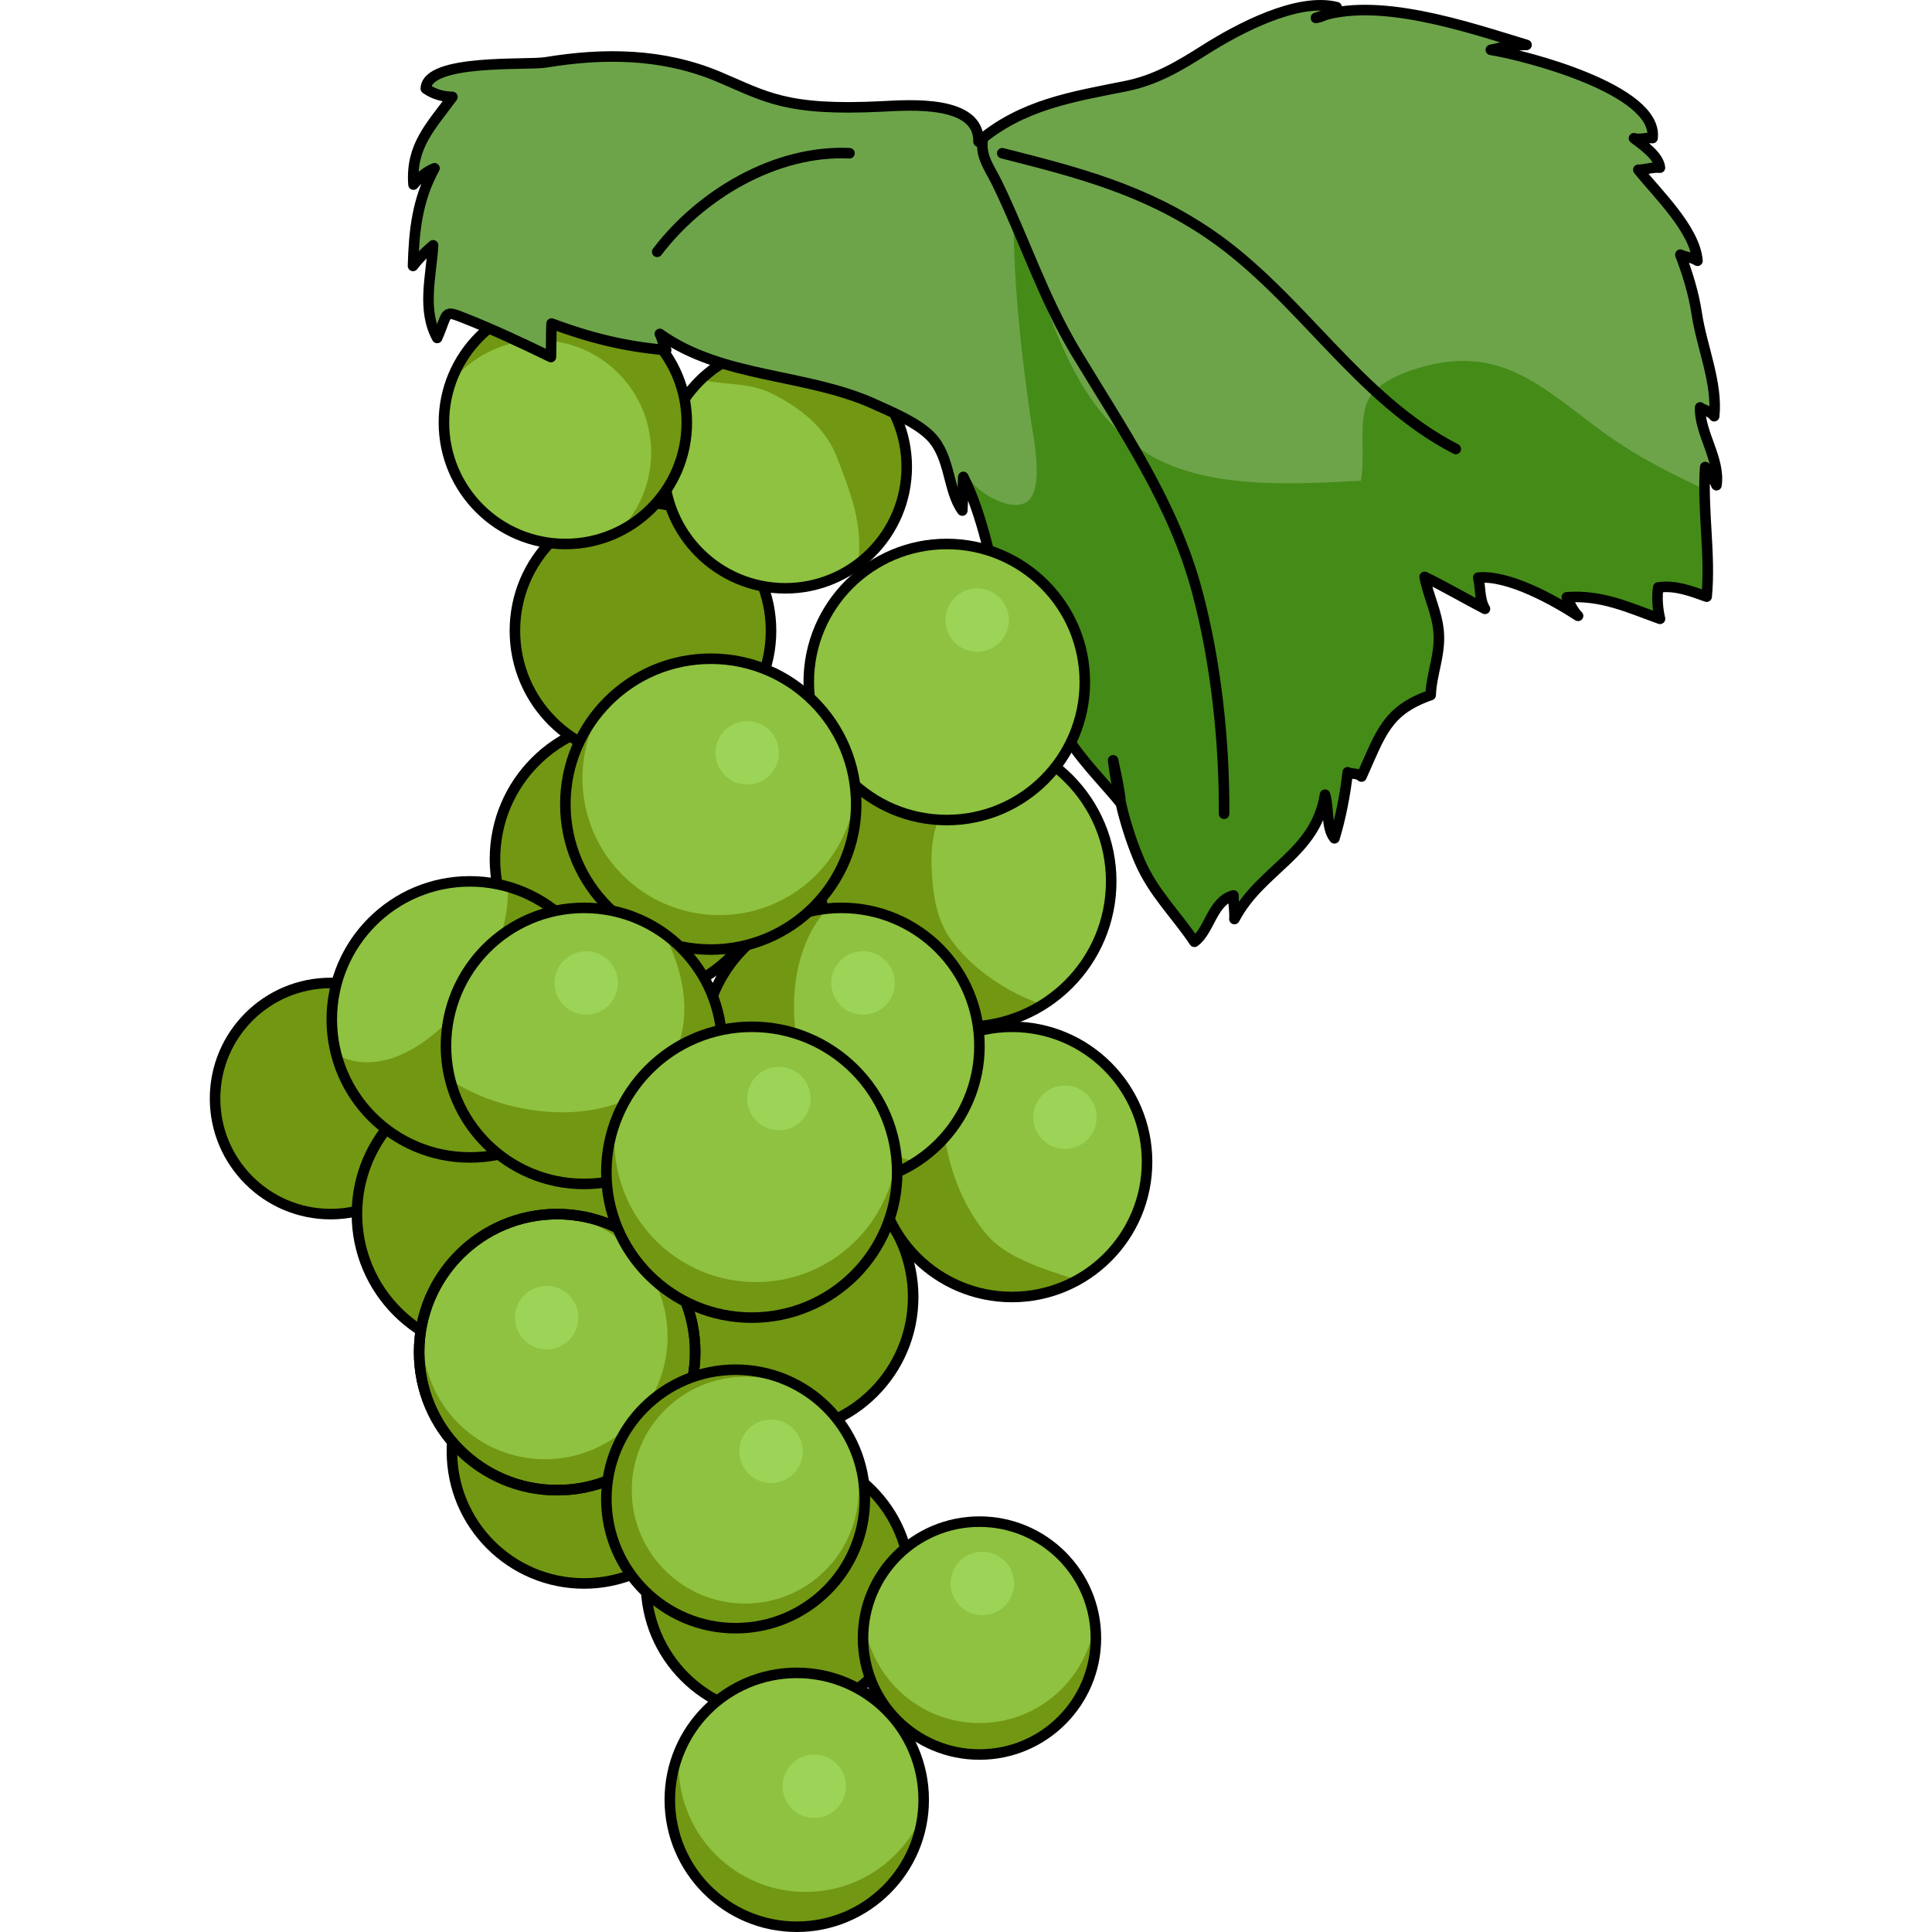 <?xml version="1.0" encoding="utf-8"?>
<!-- Created by: Science Figures, www.sciencefigures.org, Generator: Science Figures Editor -->
<svg version="1.1" id="Layer_1" xmlns="http://www.w3.org/2000/svg" xmlns:xlink="http://www.w3.org/1999/xlink" 
	 width="800px" height="800px" viewBox="0 0 143.474 183.277" enable-background="new 0 0 143.474 183.277"
	 xml:space="preserve">
<g>
	<path fill="#729713" d="M66.725,123.039c0,7.077-5.737,12.816-12.815,12.816c-7.079,0-12.816-5.739-12.816-12.816
		c0-7.078,5.737-12.816,12.816-12.816C60.987,110.222,66.725,115.961,66.725,123.039z"/>
	<path fill="none" stroke="#000000" stroke-linecap="round" stroke-linejoin="round" stroke-miterlimit="10" d="M66.725,123.039
		c0,7.077-5.737,12.816-12.815,12.816c-7.079,0-12.816-5.739-12.816-12.816c0-7.078,5.737-12.816,12.816-12.816
		C60.987,110.222,66.725,115.961,66.725,123.039z"/>
	<path fill="#729713" d="M53.241,81.504c0,7.23-5.861,13.094-13.093,13.094c-7.231,0-13.095-5.863-13.095-13.094
		c0-7.232,5.863-13.095,13.095-13.095C47.38,68.409,53.241,74.271,53.241,81.504z"/>
	<path fill="none" stroke="#000000" stroke-linecap="round" stroke-linejoin="round" stroke-miterlimit="10" d="M53.241,81.504
		c0,7.23-5.861,13.094-13.093,13.094c-7.231,0-13.095-5.863-13.095-13.094c0-7.232,5.863-13.095,13.095-13.095
		C47.38,68.409,53.241,74.271,53.241,81.504z"/>
	<path fill="#729713" d="M22.427,104.211c0,6.055-4.908,10.964-10.963,10.964S0.5,110.265,0.5,104.211
		c0-6.055,4.909-10.963,10.964-10.963S22.427,98.156,22.427,104.211z"/>
	<path fill="none" stroke="#000000" stroke-linecap="round" stroke-linejoin="round" stroke-miterlimit="10" d="M22.427,104.211
		c0,6.055-4.908,10.964-10.963,10.964S0.5,110.265,0.5,104.211c0-6.055,4.909-10.963,10.964-10.963S22.427,98.156,22.427,104.211z"
		/>
	<path fill="#729713" d="M40.147,115.175c0,7.23-5.861,13.093-13.093,13.093c-7.231,0-13.095-5.862-13.095-13.093
		c0-7.232,5.863-13.095,13.095-13.095C34.286,102.081,40.147,107.943,40.147,115.175z"/>
	<path fill="none" stroke="#000000" stroke-linecap="round" stroke-linejoin="round" stroke-miterlimit="10" d="M40.147,115.175
		c0,7.23-5.861,13.093-13.093,13.093c-7.231,0-13.095-5.862-13.095-13.093c0-7.232,5.863-13.095,13.095-13.095
		C34.286,102.081,40.147,107.943,40.147,115.175z"/>
	<path fill="#729713" d="M48.028,137.683c0,6.918-5.609,12.529-12.528,12.529c-6.921,0-12.53-5.611-12.53-12.529
		c0-6.921,5.609-12.531,12.53-12.531C42.419,125.152,48.028,130.762,48.028,137.683z"/>
	<path fill="none" stroke="#000000" stroke-linecap="round" stroke-linejoin="round" stroke-miterlimit="10" d="M48.028,137.683
		c0,6.918-5.609,12.529-12.528,12.529c-6.921,0-12.53-5.611-12.53-12.529c0-6.921,5.609-12.531,12.53-12.531
		C42.419,125.152,48.028,130.762,48.028,137.683z"/>
	<path fill="#8EC240" d="M46.046,128.269c0,7.23-5.863,13.094-13.094,13.094c-7.232,0-13.094-5.863-13.094-13.094
		c0-7.232,5.861-13.095,13.094-13.095C40.183,115.174,46.046,121.037,46.046,128.269z"/>
	<path fill="#729713" d="M32.952,115.174c-0.194,0-0.384,0.021-0.576,0.029c6.151,0.302,11.051,5.371,11.051,11.598
		c0,6.421-5.206,11.626-11.627,11.626s-11.626-5.205-11.626-11.626c0-0.751,0.077-1.483,0.214-2.194
		c-0.339,1.163-0.529,2.39-0.529,3.662c0,7.23,5.861,13.094,13.094,13.094c7.23,0,13.094-5.863,13.094-13.094
		C46.046,121.037,40.183,115.174,32.952,115.174z"/>
	<path fill="none" stroke="#000000" stroke-linecap="round" stroke-linejoin="round" stroke-miterlimit="10" d="M46.046,128.269
		c0,7.23-5.863,13.094-13.094,13.094c-7.232,0-13.094-5.863-13.094-13.094c0-7.232,5.861-13.095,13.094-13.095
		C40.183,115.174,46.046,121.037,46.046,128.269z"/>
	<path fill="#729713" d="M66.438,150.212c0,6.918-5.608,12.529-12.528,12.529c-6.92,0-12.529-5.611-12.529-12.529
		c0-6.92,5.609-12.531,12.529-12.531C60.829,137.681,66.438,143.293,66.438,150.212z"/>
	<path fill="none" stroke="#000000" stroke-linecap="round" stroke-linejoin="round" stroke-miterlimit="10" d="M66.438,150.212
		c0,6.918-5.608,12.529-12.528,12.529c-6.92,0-12.529-5.611-12.529-12.529c0-6.92,5.609-12.531,12.529-12.531
		C60.829,137.681,66.438,143.293,66.438,150.212z"/>
	<path fill="#8EC240" d="M85.512,83.611c0,7.617-6.177,13.795-13.794,13.795c-7.62,0-13.797-6.178-13.797-13.795
		c0-7.62,6.177-13.797,13.797-13.797C79.335,69.814,85.512,75.991,85.512,83.611z"/>
	<path fill="#729713" d="M71.718,97.406c2.701,0,5.213-0.789,7.34-2.131c-0.337-0.088-0.631-0.171-0.842-0.253
		c-2.985-1.166-6.11-3.32-7.966-5.966c-1.412-2.014-1.694-4.52-1.78-6.928c-0.095-2.666,0.529-5.361,2.505-7.272
		c1.649-1.595,4.612-3.349,7.025-3.132l0.097-0.34c-1.908-0.998-4.075-1.57-6.378-1.57c-7.62,0-13.797,6.177-13.797,13.797
		C57.921,91.228,64.098,97.406,71.718,97.406z"/>
	<path fill="none" stroke="#000000" stroke-linecap="round" stroke-linejoin="round" stroke-miterlimit="10" d="M85.512,83.611
		c0,7.617-6.177,13.795-13.794,13.795c-7.62,0-13.797-6.178-13.797-13.795c0-7.62,6.177-13.797,13.797-13.797
		C79.335,69.814,85.512,75.991,85.512,83.611z"/>
	<circle fill="#8EC240" cx="76.097" cy="110.222" r="12.816"/>
	<path fill="#729713" d="M76.097,123.039c2.256,0,4.373-0.587,6.214-1.611c-3.297-1.063-6.698-2.083-8.597-4.297
		c-3.625-4.225-5.348-11.697-3.342-16.986h-2.176c-2.989,2.347-4.916,5.983-4.916,10.078
		C63.28,117.299,69.019,123.039,76.097,123.039z"/>
	
		<circle fill="none" stroke="#000000" stroke-linecap="round" stroke-linejoin="round" stroke-miterlimit="10" cx="76.097" cy="110.222" r="12.816"/>
	<path fill="#8EC240" d="M37.761,96.705c0,7.231-5.861,13.094-13.093,13.094s-13.095-5.863-13.095-13.094
		c0-7.232,5.863-13.094,13.095-13.094S37.761,89.472,37.761,96.705z"/>
	<path fill="#729713" d="M28.261,84.122c0.391,6.832-6.173,15.426-11.961,16.518c-1.693,0.319-3.119,0.042-4.286-0.619
		c1.47,5.622,6.57,9.778,12.654,9.778c6.279,0,11.52-4.423,12.792-10.321c0.13-0.991,0.228-1.992,0.29-2.991
		C37.652,90.599,33.675,85.666,28.261,84.122z"/>
	<path fill="none" stroke="#000000" stroke-linecap="round" stroke-linejoin="round" stroke-miterlimit="10" d="M37.761,96.705
		c0,7.231-5.861,13.094-13.093,13.094s-13.095-5.863-13.095-13.094c0-7.232,5.863-13.094,13.095-13.094S37.761,89.472,37.761,96.705
		z"/>
	<path fill="#8EC240" d="M73.013,99.22c0,7.229-5.861,13.093-13.093,13.093c-7.231,0-13.095-5.863-13.095-13.093
		c0-7.232,5.863-13.096,13.095-13.096C67.151,86.125,73.013,91.988,73.013,99.22z"/>
	<path fill="#729713" d="M66.991,110.228c-4.851-1.242-9.006-3.792-10.698-9.012c-1.524-4.703-1.232-11.131,2.229-14.943
		c0.022-0.025,0.052-0.055,0.077-0.081c-6.611,0.663-11.773,6.241-11.773,13.028c0,7.229,5.863,13.093,13.095,13.093
		C62.527,112.313,64.95,111.542,66.991,110.228z"/>
	<path fill="none" stroke="#000000" stroke-linecap="round" stroke-linejoin="round" stroke-miterlimit="10" d="M73.013,99.22
		c0,7.229-5.861,13.093-13.093,13.093c-7.231,0-13.095-5.863-13.095-13.093c0-7.232,5.863-13.096,13.095-13.096
		C67.151,86.125,73.013,91.988,73.013,99.22z"/>
	<path fill="#729713" d="M53.241,59.836c0,6.708-5.439,12.148-12.148,12.148c-6.71,0-12.148-5.44-12.148-12.148
		c0-6.711,5.438-12.149,12.148-12.149C47.802,47.686,53.241,53.125,53.241,59.836z"/>
	<path fill="#729713" d="M49.417,60.115c0,5.355-4.344,9.699-9.701,9.699c-5.358,0-9.701-4.344-9.701-9.699
		c0-5.359,4.343-9.702,9.701-9.702C45.073,50.413,49.417,54.755,49.417,60.115z"/>
	<path fill="none" stroke="#000000" stroke-linecap="round" stroke-linejoin="round" stroke-miterlimit="10" d="M53.241,59.836
		c0,6.708-5.439,12.148-12.148,12.148c-6.71,0-12.148-5.44-12.148-12.148c0-6.711,5.438-12.149,12.148-12.149
		C47.802,47.686,53.241,53.125,53.241,59.836z"/>
	<path fill="#8EC240" d="M66.114,44.291c0,6.36-5.157,11.519-11.519,11.519c-6.362,0-11.52-5.158-11.52-11.519
		c0-6.363,5.157-11.521,11.52-11.521C60.957,32.769,66.114,37.927,66.114,44.291z"/>
	<path fill="#729713" d="M54.595,32.769c-3.113,0-5.934,1.24-8.006,3.248c2.213,0.535,4.573,0.223,6.763,1.33
		c2.68,1.354,5.064,3.193,6.156,6.063c1.252,3.288,2.464,6.261,2.005,9.893c-0.009,0.069-0.024,0.14-0.035,0.209
		c2.81-2.101,4.637-5.443,4.637-9.221C66.114,37.927,60.957,32.769,54.595,32.769z"/>
	<path fill="none" stroke="#000000" stroke-linecap="round" stroke-linejoin="round" stroke-miterlimit="10" d="M66.114,44.291
		c0,6.36-5.157,11.519-11.519,11.519c-6.362,0-11.52-5.158-11.52-11.519c0-6.363,5.157-11.521,11.52-11.521
		C60.957,32.769,66.114,37.927,66.114,44.291z"/>
	<path fill="#8EC240" d="M45.251,40.086c0,6.36-5.156,11.519-11.519,11.519c-6.362,0-11.521-5.158-11.521-11.519
		c0-6.363,5.158-11.521,11.521-11.521C40.095,28.564,45.251,33.722,45.251,40.086z"/>
	<path fill="#729713" d="M33.732,28.564c-5.033,0-9.302,3.233-10.87,7.732c1.954-2.453,4.962-4.029,8.342-4.029
		c5.892,0,10.665,4.775,10.665,10.668c0,2.916-1.173,5.558-3.071,7.483c3.818-1.876,6.453-5.792,6.453-10.333
		C45.251,33.722,40.095,28.564,33.732,28.564z"/>
	<path fill="none" stroke="#000000" stroke-linecap="round" stroke-linejoin="round" stroke-miterlimit="10" d="M45.251,40.086
		c0,6.36-5.156,11.519-11.519,11.519c-6.362,0-11.521-5.158-11.521-11.519c0-6.363,5.158-11.521,11.521-11.521
		C40.095,28.564,45.251,33.722,45.251,40.086z"/>
	<circle fill="#8EC240" cx="73.014" cy="155.394" r="11.046"/>
	<path fill="#729713" d="M73.014,163.455c-5.593,0-10.203-4.16-10.934-9.553c-0.066,0.49-0.112,0.984-0.112,1.492
		c0,6.1,4.945,11.047,11.046,11.047c6.101,0,11.046-4.947,11.046-11.047c0-0.508-0.046-1.002-0.112-1.492
		C83.217,159.295,78.606,163.455,73.014,163.455z"/>
	
		<circle fill="none" stroke="#000000" stroke-linecap="round" stroke-linejoin="round" stroke-miterlimit="10" cx="73.014" cy="155.394" r="11.046"/>
	<path fill="#6DA44A" d="M63.806,10.094c-9.205,0.467-11.074-0.936-15.518-2.806C42.946,5.04,37.374,5.009,31.864,5.917
		c-1.771,0.293-11.268-0.362-11.37,2.489c0.738,0.524,1.62,0.776,2.524,0.788c-2.032,2.789-3.971,4.633-3.693,8.317
		c0.549-0.646,1.208-1.254,1.993-1.547c-1.64,2.978-1.944,5.915-2.039,9.263c0.551-0.729,1.212-1.361,1.905-1.955
		c-0.184,2.969-1.078,6.107,0.386,8.787c1.089-2.484,0.533-2.684,2.637-1.856c2.561,1.009,5.575,2.409,8.152,3.669
		c0.046-1.047,0.009-2.132,0.065-3.176c3.557,1.322,7.001,2.2,10.871,2.512c-0.281-0.438-0.383-1.178-0.601-1.531
		c5.918,4.22,13.841,3.712,20.324,6.646c1.713,0.775,4.107,1.767,5.391,3.099c1.877,1.948,1.582,5.096,2.979,7.012
		c0.075-1.053,0.019-2.152,0.094-3.195c1.845,3.636,2.672,8.344,3.692,12.326c0.558,2.173,0.831,4.5,1.639,6.6
		c0.698,1.813,1.982,3.092,2.822,4.78c-0.043-1.589-0.018-3.183-0.018-4.772c-0.463,4.67,4.125,8.724,6.793,12.01
		c-0.108-1.354-0.446-2.746-0.718-4.055c0.41,3.264,1.223,6.544,2.519,9.57c1.277,2.979,3.426,5.004,5.195,7.642
		c1.443-1.036,1.688-3.886,3.706-4.394c-0.026,0.71,0.146,1.537,0.089,2.236c2.533-4.785,7.686-6.127,8.596-11.793
		c0.393,1.356,0.099,3.169,0.891,4.136c0.578-1.87,1.054-4.295,1.256-6.265c0.446,0.223,0.848,0.014,1.311,0.408
		c1.863-4.162,2.404-6.271,6.563-7.733c0.076-2.047,0.951-3.871,0.754-6.038c-0.167-1.851-0.998-3.397-1.327-5.171
		c1.95,0.938,3.838,2.058,5.723,3.031c-0.539-0.893-0.409-2.031-0.636-2.963c2.911-0.266,7.216,2.167,9.468,3.625
		c-0.498-0.481-0.784-1.17-1.068-1.76c3.289-0.248,5.856,0.973,8.842,2.045c-0.216-0.891-0.315-2.013-0.169-2.98
		c1.65-0.235,3.144,0.364,4.594,0.877c0.39-4.006-0.426-8.23-0.139-12.299c0.35,0.625,0.812,1.078,1.068,1.729
		c0.372-2.479-1.614-4.931-1.549-7.38c0.316,0.244,0.949,0.342,1.333,0.832c0.339-3.156-1.19-6.608-1.653-9.735
		c-0.289-1.951-0.916-3.921-1.555-5.589c0.439,0.229,1.137,0.244,1.624,0.578c-0.243-2.979-3.76-6.32-5.611-8.632
		c0.516,0.024,1.411-0.28,2.051-0.2c-0.113-1.075-1.512-2.089-2.464-2.788c0.548,0.163,1.222-0.084,1.763-0.019
		c0.558-4.609-12.193-7.877-15.342-8.369c1.121-0.275,2.231-0.465,3.388-0.468C119.375,2.59,110.613-0.458,104.93,1.7
		c0.771-0.121,1.407-0.548,1.968-1.022c-3.729-0.939-9.33,2.041-12.485,4.039c-2.45,1.552-4.652,2.88-7.517,3.454
		c-5.073,1.016-9.808,1.741-13.971,5.266C73.009,9.469,66.407,9.962,63.806,10.094z"/>
	<g>
		<path fill="#458B18" d="M137.573,58.703c-0.216-0.891-0.315-2.013-0.169-2.98c1.65-0.235,3.144,0.364,4.594,0.877
			c0.322-3.314-0.173-6.777-0.193-10.179c-0.065-0.03-0.134-0.06-0.199-0.091c-4.252-2.022-6.963-3.43-10.675-6.262
			c-5.106-3.896-8.867-7.082-15.609-5.342c-1.565,0.404-4.354,1.359-5.323,3.01c-1.128,1.919-0.337,5.594-0.802,7.866
			c-6.78,0.362-15.165,0.854-20.708-2.867c-7.385-4.958-9.011-14.409-12.248-21.981c0.043,6.552,0.733,12.814,1.673,19.242
			c0.223,1.523,1.275,6.43-0.4,7.606c-1.456,1.022-4.533-0.812-5.266-1.95l-0.268,0.669c1.501,3.458,2.273,7.642,3.195,11.241
			c0.558,2.173,0.831,4.5,1.639,6.6c0.698,1.813,1.982,3.092,2.822,4.78c-0.032-1.207-0.026-2.417-0.021-3.626
			c0.3,4.188,4.351,7.85,6.797,10.863c-0.007-0.081-0.021-0.163-0.028-0.244c0.449,1.973,1.039,3.915,1.829,5.76
			c1.277,2.979,3.426,5.004,5.195,7.642c1.443-1.036,1.688-3.886,3.706-4.394c-0.026,0.71,0.146,1.537,0.089,2.236
			c2.533-4.785,7.686-6.127,8.596-11.793c0.393,1.356,0.099,3.169,0.891,4.136c0.578-1.87,1.054-4.295,1.256-6.265
			c0.446,0.223,0.848,0.014,1.311,0.408c1.863-4.162,2.404-6.271,6.563-7.733c0.076-2.047,0.951-3.871,0.754-6.038
			c-0.167-1.851-0.998-3.397-1.327-5.171c1.95,0.938,3.838,2.058,5.723,3.031c-0.539-0.893-0.409-2.031-0.636-2.963
			c2.911-0.266,7.216,2.167,9.468,3.625c-0.498-0.481-0.784-1.17-1.068-1.76C132.02,56.41,134.588,57.63,137.573,58.703z"/>
		<path fill="#458B18" d="M71.409,47.749l-0.171,0.427c0.053,0.084,0.093,0.177,0.15,0.256
			C71.404,48.207,71.402,47.976,71.409,47.749z"/>
	</g>
	<path fill="none" stroke="#000000" stroke-linecap="round" stroke-linejoin="round" stroke-miterlimit="10" d="M63.806,10.094
		c-9.205,0.467-11.074-0.936-15.518-2.806C42.946,5.04,37.374,5.009,31.864,5.917c-1.771,0.293-11.268-0.362-11.37,2.489
		c0.738,0.524,1.62,0.776,2.524,0.788c-2.032,2.789-3.971,4.633-3.693,8.317c0.549-0.646,1.208-1.254,1.993-1.547
		c-1.64,2.978-1.944,5.915-2.039,9.263c0.551-0.729,1.212-1.361,1.905-1.955c-0.184,2.969-1.078,6.107,0.386,8.787
		c1.089-2.484,0.533-2.684,2.637-1.856c2.561,1.009,5.575,2.409,8.152,3.669c0.046-1.047,0.009-2.132,0.065-3.176
		c3.557,1.322,7.001,2.2,10.871,2.512c-0.281-0.438-0.383-1.178-0.601-1.531c5.918,4.22,13.841,3.712,20.324,6.646
		c1.713,0.775,4.107,1.767,5.391,3.099c1.877,1.948,1.582,5.096,2.979,7.012c0.075-1.053,0.019-2.152,0.094-3.195
		c1.845,3.636,2.672,8.344,3.692,12.326c0.558,2.173,0.831,4.5,1.639,6.6c0.698,1.813,1.982,3.092,2.822,4.78
		c-0.043-1.589-0.018-3.183-0.018-4.772c-0.463,4.67,4.125,8.724,6.793,12.01c-0.108-1.354-0.446-2.746-0.718-4.055
		c0.41,3.264,1.223,6.544,2.519,9.57c1.277,2.979,3.426,5.004,5.195,7.642c1.443-1.036,1.688-3.886,3.706-4.394
		c-0.026,0.71,0.146,1.537,0.089,2.236c2.533-4.785,7.686-6.127,8.596-11.793c0.393,1.356,0.099,3.169,0.891,4.136
		c0.578-1.87,1.054-4.295,1.256-6.265c0.446,0.223,0.848,0.014,1.311,0.408c1.863-4.162,2.404-6.271,6.563-7.733
		c0.076-2.047,0.951-3.871,0.754-6.038c-0.167-1.851-0.998-3.397-1.327-5.171c1.95,0.938,3.838,2.058,5.723,3.031
		c-0.539-0.893-0.409-2.031-0.636-2.963c2.911-0.266,7.216,2.167,9.468,3.625c-0.498-0.481-0.784-1.17-1.068-1.76
		c3.289-0.248,5.856,0.973,8.842,2.045c-0.216-0.891-0.315-2.013-0.169-2.98c1.65-0.235,3.144,0.364,4.594,0.877
		c0.39-4.006-0.426-8.23-0.139-12.299c0.35,0.625,0.812,1.078,1.068,1.729c0.372-2.479-1.614-4.931-1.549-7.38
		c0.316,0.244,0.949,0.342,1.333,0.832c0.339-3.156-1.19-6.608-1.653-9.735c-0.289-1.951-0.916-3.921-1.555-5.589
		c0.439,0.229,1.137,0.244,1.624,0.578c-0.243-2.979-3.76-6.32-5.611-8.632c0.516,0.024,1.411-0.28,2.051-0.2
		c-0.113-1.075-1.512-2.089-2.464-2.788c0.548,0.163,1.222-0.084,1.763-0.019c0.558-4.609-12.193-7.877-15.342-8.369
		c1.121-0.275,2.231-0.465,3.388-0.468C119.375,2.59,110.613-0.458,104.93,1.7c0.771-0.121,1.407-0.548,1.968-1.022
		c-3.729-0.939-9.33,2.041-12.485,4.039c-2.45,1.552-4.652,2.88-7.517,3.454c-5.073,1.016-9.808,1.741-13.971,5.266
		C73.009,9.469,66.407,9.962,63.806,10.094z"/>
	<path fill="none" stroke="#000000" stroke-linecap="round" stroke-linejoin="round" stroke-miterlimit="10" d="M73.306,13.367
		c-0.175,1.563,0.723,2.657,1.378,4.005c2.595,5.34,4.386,10.907,7.469,16.037c4.431,7.37,9.278,14.306,11.525,22.751
		c1.771,6.652,2.579,14.139,2.542,21.037"/>
	<path fill="none" stroke="#000000" stroke-linecap="round" stroke-linejoin="round" stroke-miterlimit="10" d="M75.177,14.536
		c7.145,1.813,13.477,3.43,19.725,7.709c8.559,5.863,13.973,15.553,23.296,20.348"/>
	<path fill="none" stroke="#000000" stroke-linecap="round" stroke-linejoin="round" stroke-miterlimit="10" d="M60.681,14.536
		c-7.022-0.32-14.123,3.936-18.237,9.352"/>
	<path fill="#8EC240" d="M67.723,170.736c0,6.65-5.392,12.041-12.041,12.041c-6.65,0-12.042-5.391-12.042-12.041
		c0-6.65,5.392-12.041,12.042-12.041C62.331,158.695,67.723,164.086,67.723,170.736z"/>
	<path fill="#729713" d="M56.516,179.476c-6.65,0-12.042-5.391-12.042-12.041c0-0.426,0.023-0.846,0.066-1.262
		c-0.577,1.408-0.9,2.947-0.9,4.563c0,6.65,5.392,12.041,12.042,12.041c6.223,0,11.343-4.721,11.974-10.779
		C65.857,176.384,61.55,179.476,56.516,179.476z"/>
	<path fill="none" stroke="#000000" stroke-linecap="round" stroke-linejoin="round" stroke-miterlimit="10" d="M67.723,170.736
		c0,6.65-5.392,12.041-12.041,12.041c-6.65,0-12.042-5.391-12.042-12.041c0-6.65,5.392-12.041,12.042-12.041
		C62.331,158.695,67.723,164.086,67.723,170.736z"/>
	<path fill="none" stroke="#000000" stroke-linecap="round" stroke-linejoin="round" stroke-miterlimit="10" d="M46.046,128.269
		c0,7.23-5.863,13.094-13.094,13.094c-7.232,0-13.094-5.863-13.094-13.094c0-7.232,5.861-13.095,13.094-13.095
		C40.183,115.174,46.046,121.037,46.046,128.269z"/>
	<path fill="#9CD457" d="M61.853,117.692c0,2.172-1.761,3.933-3.933,3.933c-2.172,0-3.933-1.761-3.933-3.933
		c0-2.171,1.761-3.932,3.933-3.932C60.093,113.76,61.853,115.521,61.853,117.692z"/>
	<path fill="#9CD457" d="M76.294,150.212c0,1.662-1.348,3.01-3.011,3.01c-1.662,0-3.01-1.348-3.01-3.01
		c0-1.662,1.348-3.01,3.01-3.01C74.946,147.203,76.294,148.55,76.294,150.212z"/>
	<path fill="#9CD457" d="M60.354,169.451c0,1.662-1.348,3.01-3.011,3.01c-1.662,0-3.01-1.348-3.01-3.01
		c0-1.662,1.348-3.01,3.01-3.01C59.007,166.441,60.354,167.789,60.354,169.451z"/>
	<path fill="#8EC240" d="M83.009,64.699c0,7.23-5.861,13.094-13.093,13.094c-7.231,0-13.095-5.863-13.095-13.094
		c0-7.232,5.863-13.095,13.095-13.095C77.147,51.604,83.009,57.466,83.009,64.699z"/>
	<path fill="none" stroke="#000000" stroke-linecap="round" stroke-linejoin="round" stroke-miterlimit="10" d="M83.009,64.699
		c0,7.23-5.861,13.094-13.093,13.094c-7.231,0-13.095-5.863-13.095-13.094c0-7.232,5.863-13.095,13.095-13.095
		C77.147,51.604,83.009,57.466,83.009,64.699z"/>
	<path fill="#8EC240" d="M61.322,76.285c0,7.617-6.177,13.795-13.794,13.795c-7.62,0-13.797-6.178-13.797-13.795
		c0-7.62,6.177-13.797,13.797-13.797C55.146,62.488,61.322,68.665,61.322,76.285z"/>
	<path fill="#729713" d="M48.338,86.812c-7.173,0-12.987-5.814-12.987-12.985c0-2.453,0.692-4.739,1.875-6.696
		c-2.167,2.438-3.494,5.637-3.494,9.154c0,7.617,6.177,13.795,13.797,13.795c7.617,0,13.794-6.178,13.794-13.795
		c0-0.415-0.026-0.824-0.063-1.229C60.641,81.649,55.093,86.812,48.338,86.812z"/>
	<path fill="none" stroke="#000000" stroke-linecap="round" stroke-linejoin="round" stroke-miterlimit="10" d="M61.322,76.285
		c0,7.617-6.177,13.795-13.794,13.795c-7.62,0-13.797-6.178-13.797-13.795c0-7.62,6.177-13.797,13.797-13.797
		C55.146,62.488,61.322,68.665,61.322,76.285z"/>
	<path fill="#8EC240" d="M48.593,99.22c0,7.229-5.861,13.093-13.093,13.093c-7.231,0-13.095-5.863-13.095-13.093
		c0-7.232,5.863-13.096,13.095-13.096C42.731,86.125,48.593,91.988,48.593,99.22z"/>
	<path fill="#729713" d="M22.819,102.435c1.436,5.673,6.561,9.878,12.681,9.878c7.231,0,13.093-5.863,13.093-13.093
		c0-4.412-2.188-8.306-5.53-10.678c2.411,4.451,3.123,10.367-0.965,14.11C37.531,106.833,28.421,106.156,22.819,102.435z"/>
	<path fill="none" stroke="#000000" stroke-linecap="round" stroke-linejoin="round" stroke-miterlimit="10" d="M48.593,99.22
		c0,7.229-5.861,13.093-13.093,13.093c-7.231,0-13.095-5.863-13.095-13.093c0-7.232,5.863-13.096,13.095-13.096
		C42.731,86.125,48.593,91.988,48.593,99.22z"/>
	<path fill="#729713" d="M62.14,142.197c0,6.771-5.488,12.26-12.26,12.26s-12.261-5.488-12.261-12.26
		c0-6.773,5.489-12.262,12.261-12.262S62.14,135.423,62.14,142.197z"/>
	<path fill="#8EC240" d="M61.545,141.363c0,5.941-4.816,10.758-10.758,10.758c-5.942,0-10.759-4.816-10.759-10.758
		c0-5.943,4.816-10.76,10.759-10.76C56.729,130.603,61.545,135.42,61.545,141.363z"/>
	<path fill="none" stroke="#000000" stroke-linecap="round" stroke-linejoin="round" stroke-miterlimit="10" d="M62.14,142.197
		c0,6.771-5.488,12.26-12.26,12.26s-12.261-5.488-12.261-12.26c0-6.773,5.489-12.262,12.261-12.262S62.14,135.423,62.14,142.197z"/>
	<path fill="#9CD457" d="M56.252,137.681c0,1.662-1.348,3.01-3.011,3.01c-1.662,0-3.01-1.348-3.01-3.01
		c0-1.662,1.348-3.01,3.01-3.01C54.904,134.671,56.252,136.019,56.252,137.681z"/>
	<path fill="#9CD457" d="M34.965,124.995c0,1.662-1.348,3.01-3.011,3.01c-1.662,0-3.01-1.348-3.01-3.01
		c0-1.662,1.348-3.01,3.01-3.01C33.617,121.985,34.965,123.333,34.965,124.995z"/>
	<g>
		<path fill="#729713" d="M65.209,111.201c0,7.618-6.177,13.794-13.794,13.794c-7.619,0-13.796-6.176-13.796-13.794
			c0-7.62,6.177-13.795,13.796-13.795C59.032,97.406,65.209,103.581,65.209,111.201z"/>
		<path fill="#8EC240" d="M51.808,121.625c6.889,0,12.559-5.195,13.323-11.88c-0.728-6.935-6.591-12.339-13.716-12.339
			c-5.878,0-10.885,3.682-12.871,8.861c-0.093,0.635-0.156,1.279-0.156,1.94C38.388,115.617,44.396,121.625,51.808,121.625z"/>
		<path fill="none" stroke="#000000" stroke-linecap="round" stroke-linejoin="round" stroke-miterlimit="10" d="M65.209,111.201
			c0,7.618-6.177,13.794-13.794,13.794c-7.619,0-13.796-6.176-13.796-13.794c0-7.62,6.177-13.795,13.796-13.795
			C59.032,97.406,65.209,103.581,65.209,111.201z"/>
		<path fill="#9CD457" d="M56.998,104.211c0,1.662-1.348,3.01-3.011,3.01c-1.662,0-3.01-1.348-3.01-3.01s1.348-3.01,3.01-3.01
			C55.65,101.201,56.998,102.548,56.998,104.211z"/>
	</g>
	<path fill="#9CD457" d="M64.978,93.248c0,1.662-1.348,3.01-3.011,3.01c-1.662,0-3.01-1.348-3.01-3.01c0-1.662,1.348-3.01,3.01-3.01
		C63.63,90.238,64.978,91.586,64.978,93.248z"/>
	<path fill="#9CD457" d="M38.717,93.248c0,1.662-1.348,3.01-3.011,3.01c-1.662,0-3.01-1.348-3.01-3.01c0-1.662,1.348-3.01,3.01-3.01
		C37.369,90.238,38.717,91.586,38.717,93.248z"/>
	<path fill="#9CD457" d="M53.988,71.419c0,1.662-1.348,3.01-3.011,3.01c-1.662,0-3.01-1.348-3.01-3.01c0-1.662,1.348-3.01,3.01-3.01
		C52.641,68.409,53.988,69.756,53.988,71.419z"/>
	<path fill="#9CD457" d="M75.806,58.819c0,1.662-1.348,3.01-3.011,3.01c-1.662,0-3.01-1.348-3.01-3.01c0-1.662,1.348-3.01,3.01-3.01
		C74.458,55.809,75.806,57.157,75.806,58.819z"/>
	<path fill="#9CD457" d="M84.137,105.986c0,1.662-1.348,3.01-3.011,3.01c-1.662,0-3.01-1.348-3.01-3.01s1.348-3.01,3.01-3.01
		C82.789,102.976,84.137,104.324,84.137,105.986z"/>
</g>
</svg>
